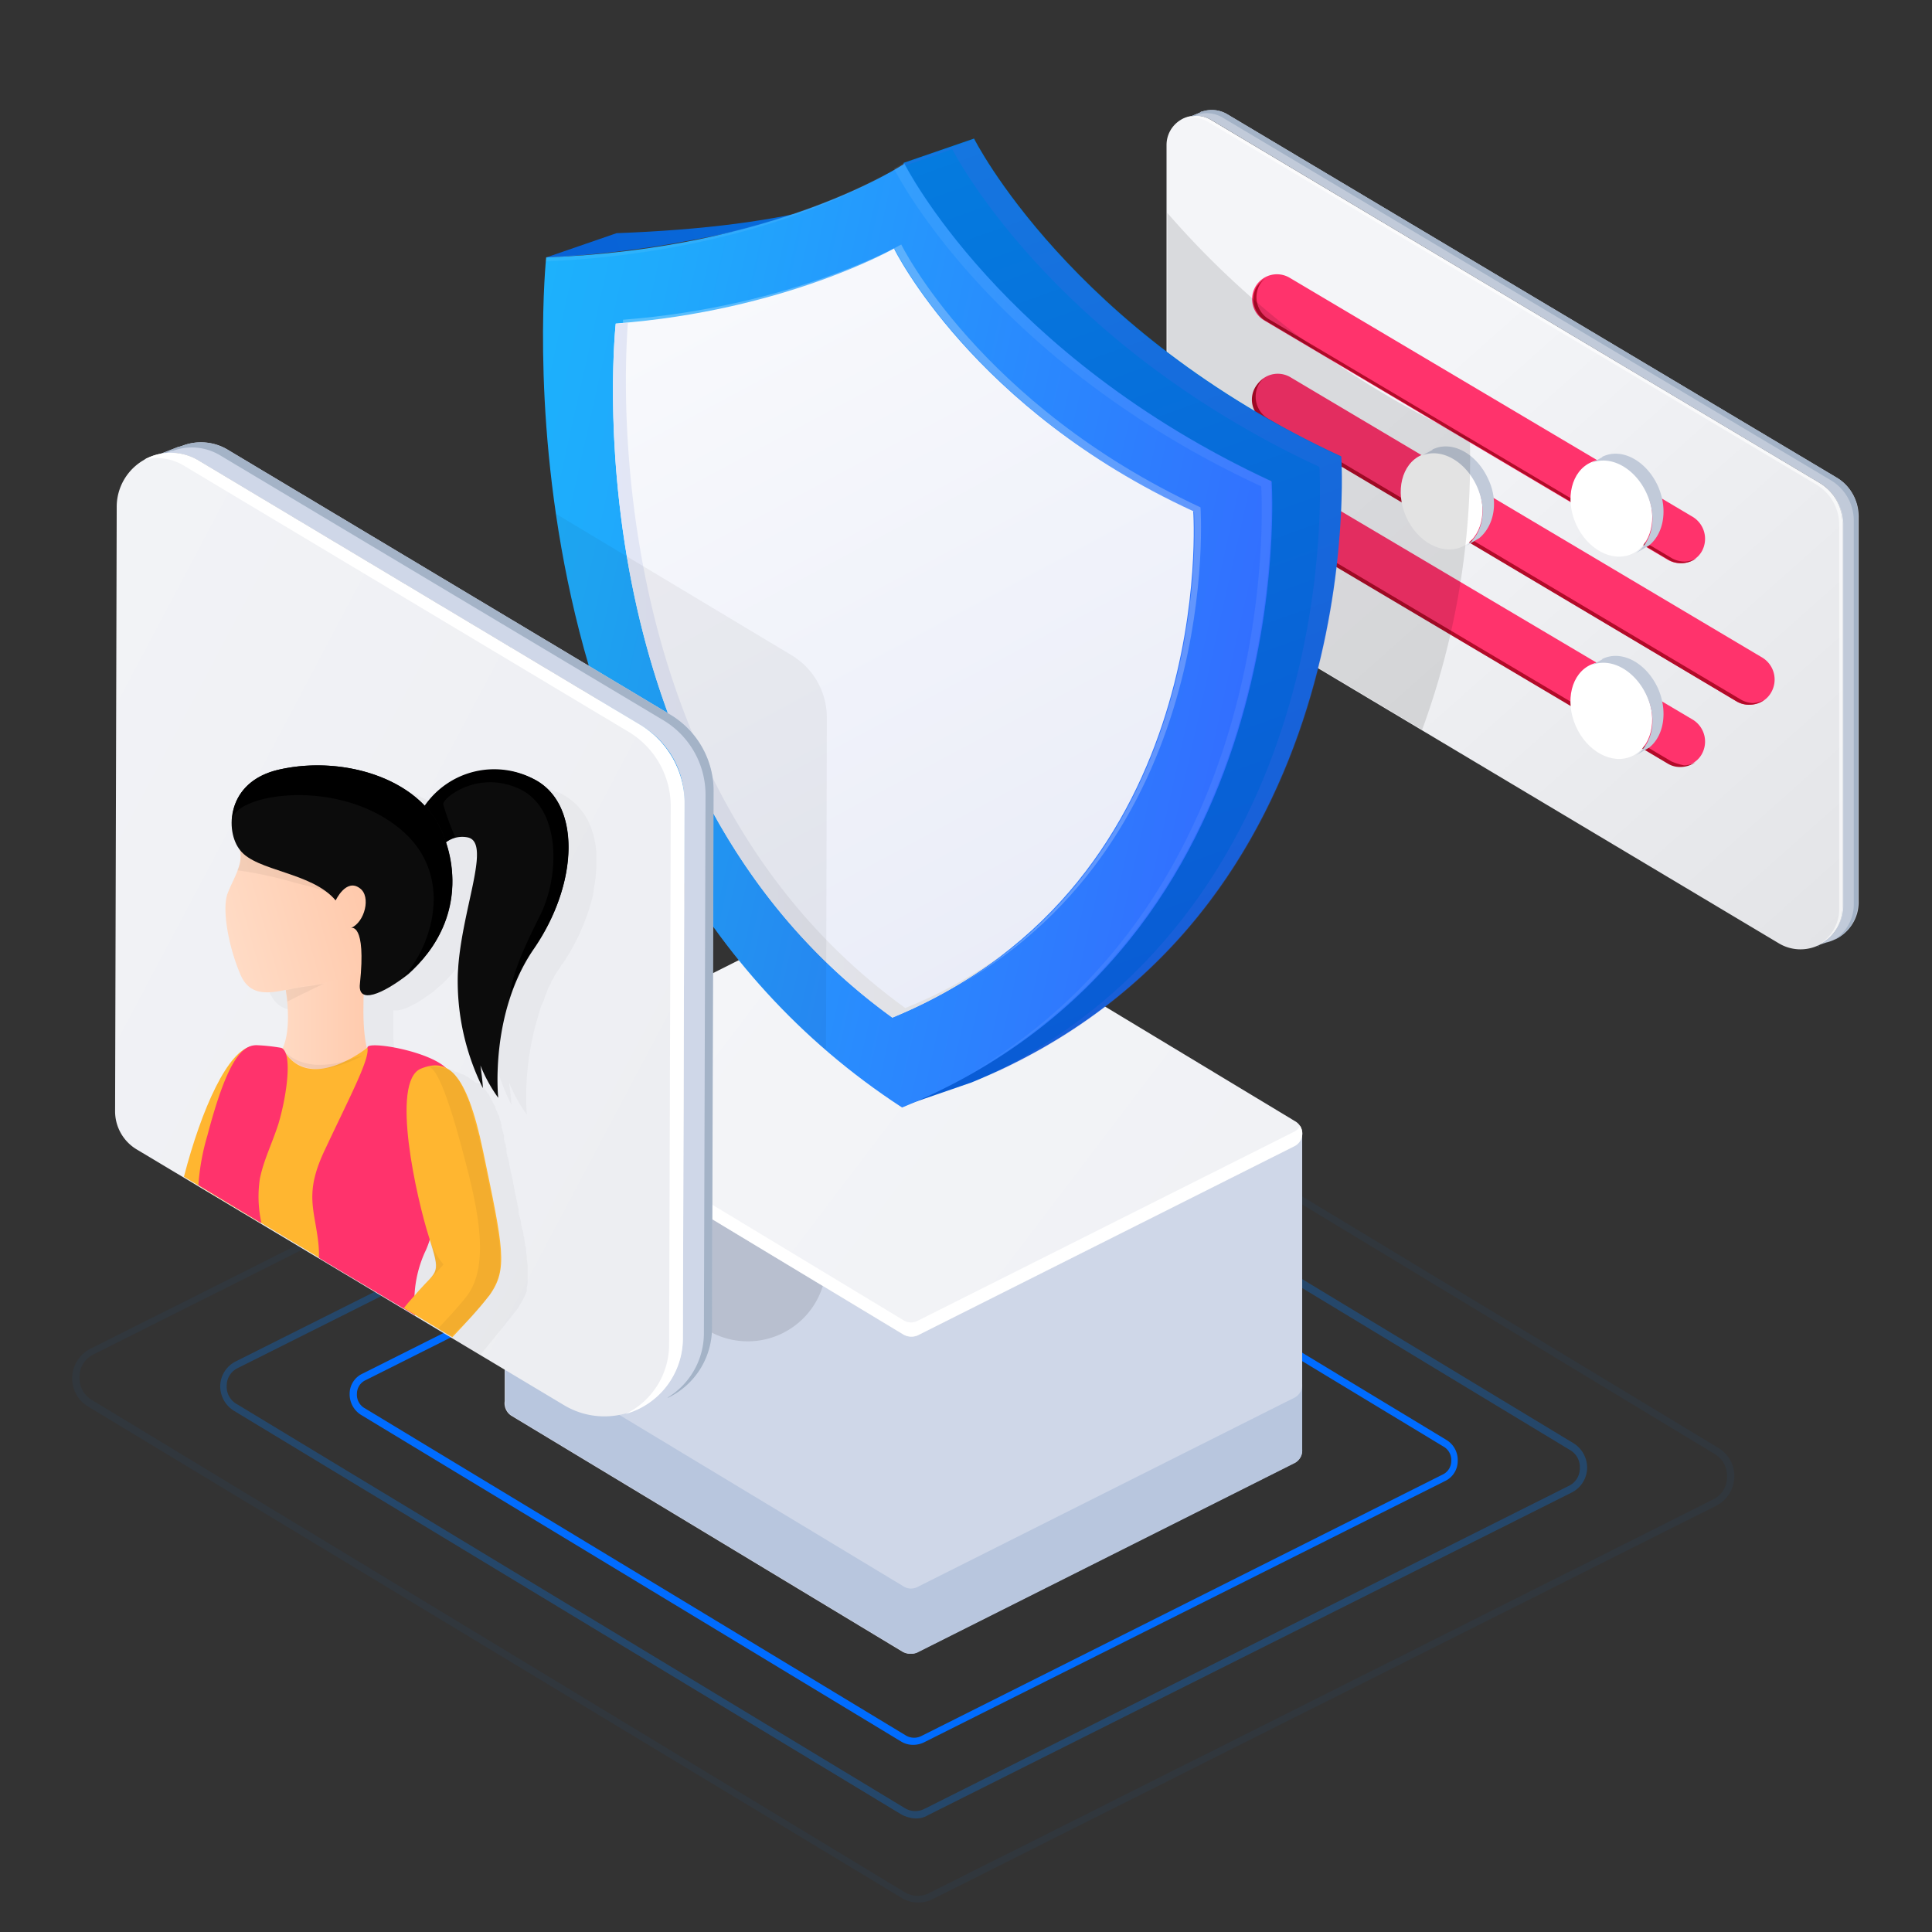 <?xml version="1.0" encoding="UTF-8"?> <svg xmlns="http://www.w3.org/2000/svg" xmlns:xlink="http://www.w3.org/1999/xlink" id="Слой_1" data-name="Слой 1" viewBox="0 0 238.87 238.87"><rect x="0" y="0" width="238.87" height="238.87" fill="#333333" stroke="none"/><defs><linearGradient id="linear-gradient" x1="208.32" y1="29.28" x2="85.01" y2="122.94" gradientTransform="matrix(1, 0, 0, -1, 0, 239.87)" gradientUnits="userSpaceOnUse"><stop offset="0" stop-color="#edeef2"></stop><stop offset="1" stop-color="#f4f5f8"></stop></linearGradient><linearGradient id="linear-gradient-2" x1="252.79" y1="98.1" x2="171.23" y2="189.83" gradientTransform="matrix(1, 0, 0, -1, 0, 239.87)" gradientUnits="userSpaceOnUse"><stop offset="0" stop-color="#dcdde0"></stop><stop offset="1" stop-color="#f4f5f8"></stop></linearGradient><linearGradient id="linear-gradient-3" x1="156.93" y1="92.3" x2="79.68" y2="307.33" gradientTransform="matrix(1, 0, 0, -1, 0, 239.87)" gradientUnits="userSpaceOnUse"><stop offset="0" stop-color="#0a56d3"></stop><stop offset="0.27" stop-color="#0864d7"></stop><stop offset="0.77" stop-color="#0388e3"></stop><stop offset="1" stop-color="#009be9"></stop></linearGradient><linearGradient id="linear-gradient-4" x1="23.26" y1="196.07" x2="227.83" y2="246.96" xlink:href="#linear-gradient-3"></linearGradient><linearGradient id="linear-gradient-5" x1="162.69" y1="149.91" x2="44.48" y2="176.27" gradientTransform="matrix(1, 0, 0, -1, 0, 239.87)" gradientUnits="userSpaceOnUse"><stop offset="0" stop-color="#3567ff"></stop><stop offset="0.28" stop-color="#2c82fe"></stop><stop offset="0.75" stop-color="#1faafc"></stop><stop offset="1" stop-color="#1ab9fb"></stop></linearGradient><linearGradient id="linear-gradient-6" x1="167.04" y1="84.62" x2="100.37" y2="208.97" gradientTransform="matrix(1, 0, 0, -1, 0, 239.87)" gradientUnits="userSpaceOnUse"><stop offset="0" stop-color="#e2e6f6"></stop><stop offset="1" stop-color="#f8f9fc"></stop></linearGradient><linearGradient id="linear-gradient-7" x1="159.32" y1="80.64" x2="92.74" y2="204.83" xlink:href="#linear-gradient-6"></linearGradient><linearGradient id="linear-gradient-8" x1="75.79" y1="156.98" x2="124.73" y2="156.98" gradientTransform="matrix(1, 0, 0, -1, 0, 239.87)" gradientUnits="userSpaceOnUse"><stop offset="0" stop-color="#e2e6f6"></stop><stop offset="1" stop-color="#e0e0e0"></stop></linearGradient><linearGradient id="linear-gradient-9" x1="130.82" y1="204.92" x2="123.7" y2="206.29" xlink:href="#linear-gradient-6"></linearGradient><linearGradient id="linear-gradient-10" x1="186.53" y1="149.71" x2="176.58" y2="151.62" xlink:href="#linear-gradient-6"></linearGradient><linearGradient id="linear-gradient-11" x1="87.65" y1="103.07" x2="-33.33" y2="167.16" xlink:href="#linear-gradient"></linearGradient><clipPath id="clip-path"><path d="M69.73,173.73,16.93,142a5.5,5.5,0,0,1-2.7-4.8l.2-74.6a6.73,6.73,0,0,1,10.1-5.8l54.8,32.8a10.74,10.74,0,0,1,5.3,9.3l-.2,66.4A9.74,9.74,0,0,1,69.73,173.73Z" style="fill:none"></path></clipPath><linearGradient id="linear-gradient-12" x1="-896.78" y1="115.88" x2="-882.25" y2="115.88" gradientTransform="translate(-848.37 239.87) rotate(180)" gradientUnits="userSpaceOnUse"><stop offset="0" stop-color="#ffc6a7"></stop><stop offset="1" stop-color="#ffdbc5"></stop></linearGradient><linearGradient id="linear-gradient-13" x1="-896.14" y1="131.07" x2="-876.42" y2="125.57" xlink:href="#linear-gradient-12"></linearGradient></defs><title>03_Why VPN</title><path d="M112.93,215.73a2.82,2.82,0,0,1-1.5-.4l-66.8-40.4a3,3,0,0,1-1.4-2.6,2.74,2.74,0,0,1,1.6-2.5l64.4-32.3a3.08,3.08,0,0,1,2.8.1l66.8,40.4a2.9,2.9,0,0,1,1.4,2.6,2.74,2.74,0,0,1-1.6,2.5l-64.4,32.3A3.08,3.08,0,0,1,112.93,215.73Zm-2.4-77.6a2.92,2.92,0,0,0-.9.2l-64.4,32.3a1.85,1.85,0,0,0-1.1,1.7,1.9,1.9,0,0,0,1,1.8h0l66.8,40.4a2,2,0,0,0,2,.1l64.4-32.3a1.85,1.85,0,0,0,1.1-1.7,1.9,1.9,0,0,0-1-1.8l-66.8-40.4A2.28,2.28,0,0,0,110.53,138.13Z" style="fill:#006cff"></path><g style="opacity:0.27"><path d="M113.23,224.83a4.07,4.07,0,0,1-1.8-.5l-82.5-49.9a3.56,3.56,0,0,1-1.7-3.1,3.47,3.47,0,0,1,1.9-3l79.6-39.9a3.5,3.5,0,0,1,3.3.1l82.5,49.9a3.56,3.56,0,0,1,1.7,3.1,3.47,3.47,0,0,1-1.9,3l-79.6,39.9A2.82,2.82,0,0,1,113.23,224.83Zm-3-95.9a2.66,2.66,0,0,0-1.2.3l-79.6,39.9a2.4,2.4,0,0,0-1.4,2.2,2.45,2.45,0,0,0,1.3,2.3h0l82.5,49.9a2.49,2.49,0,0,0,2.5.1l79.6-39.9a2.4,2.4,0,0,0,1.4-2.2,2.45,2.45,0,0,0-1.3-2.3l-82.5-49.9A2,2,0,0,0,110.23,128.93Z" style="fill:#007eff"></path></g><g style="opacity:0.05"><path d="M113.53,235.23a3.94,3.94,0,0,1-2.1-.6l-100.5-60.7h0a4.06,4.06,0,0,1-2-3.7,4.12,4.12,0,0,1,2.3-3.5l96.8-48.6a4.07,4.07,0,0,1,4,.2L212.43,179a4.06,4.06,0,0,1,2,3.7,4.12,4.12,0,0,1-2.3,3.5l-96.8,48.6A3.92,3.92,0,0,1,113.53,235.23Zm-3.6-116.7a4,4,0,0,0-1.5.3l-96.8,48.6a3.08,3.08,0,0,0-1.8,2.8,3.15,3.15,0,0,0,1.6,2.9h0l100.4,60.8a3.12,3.12,0,0,0,3.1.1l96.8-48.6a3.08,3.08,0,0,0,1.8-2.8,3.15,3.15,0,0,0-1.6-2.9L111.53,119A2.77,2.77,0,0,0,109.93,118.53Z" style="fill:#007eff"></path></g><path d="M161,179.23h0v-39.1l-98.6-6.2v39.3h0a1.84,1.84,0,0,0,.8,1.8l48.4,29.2a2,2,0,0,0,1.7.1l46.6-23.4A1.7,1.7,0,0,0,161,179.23Z" style="fill:#cfd7e8"></path><path d="M101.73,159l-38.4-23.2a1.72,1.72,0,0,1-.8-1.4v15.1l25,15A9.71,9.71,0,0,0,101.73,159Z" style="opacity:0.11;isolation:isolate"></path><path d="M63.33,135.83l48.4,29.2a2,2,0,0,0,1.7.1l46.6-23.4a1.75,1.75,0,0,0,.1-3.1l-48.4-29.2a2,2,0,0,0-1.7-.1l-46.6,23.4A1.75,1.75,0,0,0,63.33,135.83Z" style="fill:url(#linear-gradient)"></path><path d="M219.93,116.63l-74.2-44.3a3,3,0,0,1-1.5-2.6V17.93a3.62,3.62,0,0,1,5.5-3.1L225,59.73a5.82,5.82,0,0,1,2.8,5v47.4A5.19,5.19,0,0,1,219.93,116.63Z" style="fill:url(#linear-gradient-2)"></path><path d="M227,59l-75.3-44.9a3.78,3.78,0,0,0-3.1-.3h0c-.1,0-.1,0-.2.1l-1.2.5a3.71,3.71,0,0,1,2.5.4L225,59.73a5.82,5.82,0,0,1,2.8,5v47.4a5.19,5.19,0,0,1-3.2,4.8h0l1.2-.4a4.87,4.87,0,0,0,1.1-.4h0a5.06,5.06,0,0,0,2.9-4.7V64A5.61,5.61,0,0,0,227,59Z" style="fill:#c1cad9"></path><path d="M224.73,117h.1l.1-.1C224.83,116.93,224.83,116.93,224.73,117Z" style="fill:#a4b3c7"></path><path d="M227,59l-75.3-44.9a3.78,3.78,0,0,0-3.1-.3h0c-.1,0-.1,0-.2.1l-1.2.5h.3l.3-.1c.1,0,.1-.1.2-.1h0a3.78,3.78,0,0,1,3.1.3l75.3,44.9a5.82,5.82,0,0,1,2.8,5v47.4a5.22,5.22,0,0,1-2.4,4.4h0a5.06,5.06,0,0,0,2.9-4.7V64A5.33,5.33,0,0,0,227,59Z" style="fill:#a4b3c7"></path><path d="M225,59.73l-75.3-44.9a3.75,3.75,0,0,0-3.7,0,3.85,3.85,0,0,1,3.3.2l75.3,44.9a5.82,5.82,0,0,1,2.8,5v47.4a5.09,5.09,0,0,1-2.6,4.5,5.38,5.38,0,0,0,3.1-4.8V64.83A6,6,0,0,0,225,59.73Z" style="fill:#fff;opacity:0.62;isolation:isolate"></path><path d="M207.83,69.63a3.17,3.17,0,0,1-1.6-.4l-49.9-29.6a3.07,3.07,0,1,1,3.1-5.3l49.9,29.6a3.18,3.18,0,0,1,1.1,4.2A2.9,2.9,0,0,1,207.83,69.63Z" style="fill:#ff336c"></path><path d="M216.33,87.13a3.17,3.17,0,0,1-1.6-.4l-58.3-34.8a3.07,3.07,0,1,1,3.1-5.3l58.4,34.7a3.18,3.18,0,0,1,1.1,4.2A3,3,0,0,1,216.33,87.13Z" style="fill:#ff336c"></path><path d="M207.83,94.73a3.17,3.17,0,0,1-1.6-.4l-49.9-29.6a3.07,3.07,0,1,1,3.1-5.3L209.33,89a3.18,3.18,0,0,1,1.1,4.2A2.9,2.9,0,0,1,207.83,94.73Z" style="fill:#ff336c"></path><path d="M156.43,39.63l49.9,29.6a2.93,2.93,0,0,0,1.6.4,3.23,3.23,0,0,0,1.8-.6,3.26,3.26,0,0,1-1.4.4,3.17,3.17,0,0,1-1.6-.4l-49.9-29.6a3.18,3.18,0,0,1-1.1-4.2,2.7,2.7,0,0,1,.7-.8,3.84,3.84,0,0,0-1.1,1.1A3.11,3.11,0,0,0,156.43,39.63Z" style="fill:#b20b29"></path><path d="M215.13,86.43l-58.4-34.7a3.18,3.18,0,0,1-1.1-4.2,2.7,2.7,0,0,1,.7-.8,3.84,3.84,0,0,0-1.1,1.1,3,3,0,0,0,1.1,4.2l58.4,34.7a2.93,2.93,0,0,0,1.6.4,3.23,3.23,0,0,0,1.8-.6,3.26,3.26,0,0,1-1.4.4A3.32,3.32,0,0,1,215.13,86.43Z" style="fill:#b20b29"></path><path d="M206.63,94.13l-49.9-29.6a3.18,3.18,0,0,1-1.1-4.2,2.7,2.7,0,0,1,.7-.8,3.84,3.84,0,0,0-1.1,1.1,3,3,0,0,0,1.1,4.2l49.9,29.6a2.93,2.93,0,0,0,1.6.4,3.23,3.23,0,0,0,1.8-.6,3.26,3.26,0,0,1-1.4.4A7.49,7.49,0,0,1,206.63,94.13Z" style="fill:#b20b29"></path><ellipse cx="199.23" cy="62.82" rx="4.8" ry="6.2" transform="translate(-8.4 85.82) rotate(-23.82)" style="fill:#fff"></ellipse><path d="M205,60.13c-1.4-3.1-4.4-4.8-6.8-3.7a.1.1,0,0,0-.1.1h0l-1.3.7c2.4-1,5.4.7,6.8,3.8s.6,6.1-1.4,7.4h0l1.7-1h0C205.73,65.93,206.23,62.93,205,60.13Z" style="fill:#c1cad9"></path><ellipse cx="178.24" cy="61.93" rx="4.8" ry="6.2" transform="translate(-9.83 77.27) rotate(-23.82)" style="fill:#fff"></ellipse><path d="M184,59.23c-1.4-3.1-4.4-4.8-6.8-3.7a.1.1,0,0,0-.1.1h0l-1.3.7c2.4-1,5.4.7,6.8,3.8s.6,6.1-1.4,7.4h0l1.7-1h0C184.73,65,185.33,62,184,59.23Z" style="fill:#c1cad9"></path><ellipse cx="199.22" cy="87.83" rx="4.8" ry="6.2" transform="translate(-18.5 87.95) rotate(-23.82)" style="fill:#fff"></ellipse><path d="M205,85.13c-1.4-3.1-4.4-4.8-6.8-3.7a.1.1,0,0,0-.1.1h0l-1.3.7c2.4-1,5.4.7,6.8,3.8s.6,6.1-1.4,7.4h0l1.7-1h0C205.73,91,206.23,87.93,205,85.13Z" style="fill:#c1cad9"></path><path d="M181.73,54.23a109.43,109.43,0,0,1-37.4-27.9v43.4a3,3,0,0,0,1.5,2.6l30,17.9A96.93,96.93,0,0,0,181.73,54.23Z" style="opacity:0.11;isolation:isolate"></path><path d="M157.13,59.43s3.9,57.1-45.7,77.4l8.7-3c49.6-20.3,45.7-77.4,45.7-77.4-33.5-15.5-45.4-39.3-45.4-39.3l-8.7,3-.3,23.8s13.9,18.2,14.9,17.7,29.7-2.2,29.7-2.2" style="fill:url(#linear-gradient-3)"></path><g style="opacity:0.22"><path d="M112.13,136.63c.5-.2.9-.4,1.4-.6-.7.3-1.3.6-2,.9Z" style="fill:#4f63e5"></path><path d="M165.83,56.53c-33.5-15.5-45.4-39.3-45.4-39.3l-8.7,3v.3l6-2.1s11.9,23.7,45.4,39.3c0,0,3.7,53.4-41,75.3C169.73,112,165.83,56.53,165.83,56.53Z" style="fill:#4f63e5"></path></g><path d="M76.23,28.83l-8.7,3c3-.1,5.8-.4,8.6-.7,2.4-.3,4.8-.6,7-1,8.3-1.5,15.1-2.9,20.1-4.9C95.93,27.33,86.83,28.43,76.23,28.83Z" style="fill:url(#linear-gradient-4)"></path><path d="M111.83,20.23s-15.5,10.5-44.3,11.6c0,0-7.6,71.5,44,105.1,49.6-20.3,45.7-77.4,45.7-77.4C123.63,43.93,111.83,20.23,111.83,20.23Z" style="fill:url(#linear-gradient-5)"></path><path d="M148.43,62.73c-27.3-12.7-37-32.5-37-32.5s-13.5,7.7-34.4,9.3V40c20.5-1.7,33.6-9.2,33.6-9.2s9.7,19.8,37,32.5c0,0,2.8,39.8-29.4,58.7C151.33,103.33,148.43,62.73,148.43,62.73Z" style="opacity:0.26;isolation:isolate;fill:url(#linear-gradient-6)"></path><path d="M110.53,30.73S97,38.43,76.13,40c0,0-6.2,56.6,34.2,85.8,40.5-16.6,37.2-62.6,37.2-62.6C120.23,50.63,110.53,30.73,110.53,30.73Z" style="fill:url(#linear-gradient-7)"></path><path d="M111.93,124.63c-37.1-26.8-34.9-76.7-34.3-84.7-.5,0-1,.1-1.5.1,0,0-6.2,56.6,34.2,85.8a60.62,60.62,0,0,0,14.4-8.4A56.1,56.1,0,0,1,111.93,124.63Z" style="fill:url(#linear-gradient-8)"></path><g style="opacity:0.07"><path d="M109.83,21.33c-5,2.8-19.5,9.6-42.3,10.4a2.8,2.8,0,0,1-.1.6C91.93,31.23,106.53,23.43,109.83,21.33Z" style="fill:url(#linear-gradient-9)"></path><path d="M157.13,59.43c-33.5-15.5-45.4-39.3-45.4-39.3a8.6,8.6,0,0,1-1.2.7c.4.9,12.4,24,45.4,39.3,0,0,3.4,49.6-36.3,72.8C160.63,110,157.13,59.43,157.13,59.43Z" style="fill:url(#linear-gradient-10)"></path></g><path d="M160,172.83l-46.6,23.4a1.73,1.73,0,0,1-1.7-.1l-48.4-29.2a1.68,1.68,0,0,1-.8-1.8h0v8.1h0a1.84,1.84,0,0,0,.8,1.8l48.4,29.2a2,2,0,0,0,1.7.1l46.6-23.4a1.76,1.76,0,0,0,1-1.7h0v-8.1h0A1.76,1.76,0,0,1,160,172.83Z" style="fill:#b8c6de"></path><path d="M160,139.93l-46.6,23.4a1.73,1.73,0,0,1-1.7-.1L63.33,134a1.7,1.7,0,0,1-.6-.6,1.69,1.69,0,0,0,.6,2.4l48.4,29.2a2,2,0,0,0,1.7.1l46.6-23.4a1.74,1.74,0,0,0,.7-2.5A1.58,1.58,0,0,1,160,139.93Z" style="fill:#fff"></path><g style="opacity:0.05"><path d="M97.73,80.93l-29-17.4c3,20.7,11.4,47.3,33.4,66.3l.1-41.1A9,9,0,0,0,97.73,80.93Z"></path></g><path d="M83,88.43l-54.8-32.8a6.44,6.44,0,0,0-5.7-.5h0c-.1,0-.2.1-.4.1l-2.3.9a6.62,6.62,0,0,1,4.7.8l54.8,32.8a10.74,10.74,0,0,1,5.3,9.3l-.2,66.4a9.49,9.49,0,0,1-5.9,8.9h0l2.2-.8a10.66,10.66,0,0,0,1.9-.7h0a9.57,9.57,0,0,0,5.4-8.7l.2-66.4A11,11,0,0,0,83,88.43Z" style="fill:#cfd7e8"></path><path d="M83,88.43l-54.8-32.8a6.44,6.44,0,0,0-5.7-.5h0c-.1,0-.2.1-.4.1l-2.3.9a1.27,1.27,0,0,0,.6-.1l.6-.2c.1-.1.2-.1.4-.1h0a6.79,6.79,0,0,1,5.7.5L81.93,89a10.74,10.74,0,0,1,5.3,9.3l-.2,66.4a9.33,9.33,0,0,1-4.5,8.1h.1a9.57,9.57,0,0,0,5.4-8.7l.2-66.4A11,11,0,0,0,83,88.43Z" style="fill:#a4b3c7"></path><path d="M79.33,89.73l-54.8-32.8a6.68,6.68,0,0,0-10.1,5.8l-.2,74.6a5.5,5.5,0,0,0,2.7,4.8l52.8,31.6a9.7,9.7,0,0,0,14.7-8.3l.2-66.4A11.33,11.33,0,0,0,79.33,89.73Z" style="fill:url(#linear-gradient-11)"></path><path d="M79.33,89.73l-54.8-32.8a6.69,6.69,0,0,0-6.7-.1,6.44,6.44,0,0,1,5,.8l54.8,32.8a10.74,10.74,0,0,1,5.3,9.3l-.2,66.4a9.57,9.57,0,0,1-5.4,8.7,9.71,9.71,0,0,0,7.1-9.3l.2-66.4A11.36,11.36,0,0,0,79.33,89.73Z" style="fill:#fff"></path><g style="clip-path:url(#clip-path)"><path d="M63.83,162a2.09,2.09,0,0,0,.4-.6,8.26,8.26,0,0,0,.7-1.3.35.35,0,0,1,.1-.2.9.9,0,0,0,.1-.5v-.2a3.08,3.08,0,0,0,.1-1v-1.7c0-.3-.1-.7-.1-1s-.1-.7-.1-1.1a.76.76,0,0,0-.1-.4c0-.3-.1-.5-.1-.8s-.1-.3-.1-.5a1.88,1.88,0,0,0-.2-.8c0-.2-.1-.4-.1-.6s-.1-.6-.2-.9-.1-.4-.1-.6-.1-.7-.2-1.1c0-.2-.1-.4-.1-.6-.1-.4-.2-.9-.3-1.4,0-.2-.1-.4-.1-.6-.1-.6-.3-1.2-.4-1.9-.1-.3-.1-.6-.2-.9a.37.37,0,0,0-.1-.3c0-.2-.1-.4-.1-.6h0v-.3c0-.2-.1-.3-.1-.5s-.1-.2-.1-.3-.1-.3-.1-.4v-.4c0-.1-.1-.3-.1-.4s-.1-.2-.1-.3-.1-.3-.1-.4v-.2h0c0-.1-.1-.2-.1-.4s-.1-.2-.1-.3-.1-.2-.1-.4,0-.1-.1-.2h0c-.1-.2-.1-.3-.2-.5s-.1-.1-.1-.2-.1-.2-.1-.3h0v-.1a.1.1,0,0,0-.1-.1.35.35,0,0,0-.1-.2c0-.1-.1-.1-.1-.2s-.1-.1-.1-.2h0a.1.1,0,0,0-.1-.1v-.1c0-.1-.1-.1-.1-.2s-.1-.1-.1-.2a.1.1,0,0,0-.1-.1v-.1a.1.1,0,0,0-.1-.1h0l-.1-.1c0-.1-.1-.1-.1-.2l-.1-.1-.1-.1v-.1h0l-.1-.1-.5-.5h0c-.1,0-.1-.1-.2-.1h-.3a2.18,2.18,0,0,0-.5-.4c-.1,0-.1-.1-.2-.1a1.38,1.38,0,0,0-.4-.3c-.1,0-.1-.1-.2-.1a.76.76,0,0,0-.5-.2c-.1,0-.1-.1-.2-.1a1.69,1.69,0,0,0-.5-.2c-.1,0-.1,0-.2-.1a1.42,1.42,0,0,0-.6-.2h-.1a1.85,1.85,0,0,0-.7-.2h-.1c-.3-.1-.5-.1-.8-.2h0c-.3-.1-.5-.1-.8-.2h0c-2.1-.5-4-.5-4-.1a18.69,18.69,0,0,1-.4-4.5v-2.1c.9.2,2.6-.6,4.4-1.9h0a7,7,0,0,0,1-.8,12,12,0,0,0,1.2-1.1h0a14.34,14.34,0,0,0,4.2-9.6v-.1a17.51,17.51,0,0,0-.8-5.3h0a2.19,2.19,0,0,1,.5-.3h.1a1.42,1.42,0,0,1,.6-.2h0a3.75,3.75,0,0,1,1.5,0c3.1.6-.9,9.2-1.2,17a29.73,29.73,0,0,0,3.1,14c0-.7-.3-2.8-.3-2.8a18.33,18.33,0,0,0,2.2,4,34.48,34.48,0,0,1,1.6-12.8,4.87,4.87,0,0,1,.4-1.1,1.42,1.42,0,0,0,.2-.6,10.37,10.37,0,0,0,.4-1c.1-.3.3-.5.4-.8s.3-.5.4-.8c.3-.5.6-.9.9-1.4a.1.1,0,0,1,.1-.1,26.06,26.06,0,0,0,3.6-7.8,7.58,7.58,0,0,0,.3-1.6,15.26,15.26,0,0,0,.3-3v-1.4a10.89,10.89,0,0,0-.5-2.6,7.73,7.73,0,0,0-3.7-4.6,15.25,15.25,0,0,0-2.5-.9,10.47,10.47,0,0,0-3.5-.2,11.8,11.8,0,0,0-2,.4l-.9.3a8.27,8.27,0,0,0-1.6.9c-.2.2-.5.3-.7.5a7.56,7.56,0,0,0-2.2,2.3h0c-4.1-4.3-11.6-6-17.9-4.6a5,5,0,0,0-1.3.4c-.1,0-.2.1-.4.2a3,3,0,0,0-.8.4c-.1.1-.2.1-.4.2a2.65,2.65,0,0,0-.6.5c-.1.1-.2.1-.3.2a4.62,4.62,0,0,0-.7.7h0c-.2.3-.4.5-.6.8a.37.37,0,0,0-.1.3l-.3.6c0,.1-.1.2-.1.3s-.1.4-.2.6a.37.37,0,0,1-.1.3,2.77,2.77,0,0,0-.1.9h0a5.7,5.7,0,0,0,1,3.8h0a1.7,1.7,0,0,1,.1.7v.7a.76.76,0,0,1-.1.4.37.37,0,0,1-.1.3c0,.1-.1.3-.1.4-.4,1-.9,2-1.3,3.1-.7,1.9.1,6.5,1.6,10,1.1,2.5,3.1,2.4,5.5,1.9h0c.1.5.1.9.2,1.4.4,4.1-.6,5.8-.6,5.8h-.2c-.1,0-.1-.1-.2-.1h-.4c-.2,0-.3-.1-.5-.1h-.7a7.17,7.17,0,0,1-1.3-.1h-.6a1.34,1.34,0,0,1-.5.1c-2.7,1.2-5.5,7.4-7.5,14.9h0c-.1.4-.2.8-.3,1.3l33.1,19.8h0C60.83,165.73,62.43,163.83,63.83,162Zm-6.6-3.6v.7a.35.35,0,0,1-.1.2h0c0,.1-.1.1-.1.2a.1.1,0,0,1-.1.1c0,.1-.1.1-.1.2l-.1.1a17.36,17.36,0,0,0-1.6,1.8,2.18,2.18,0,0,0-.4.5v-.9a11.86,11.86,0,0,1,1.1-4.2.35.35,0,0,1,.1-.2c.1-.1.1-.3.2-.5a1.42,1.42,0,0,0,.2-.6c.1-.2.1-.3.2-.5,0,.2.1.3.1.4s0,.1.1.2a.9.9,0,0,1,.1.5c0,.1,0,.1.1.2a1.09,1.09,0,0,1,.1.5h0c0,.2.1.3.1.4v.5c.1.1.1.2.1.4Z" style="opacity:0.03;isolation:isolate"></path><path d="M31.23,129.33c-3,.4-6.3,7.7-8.5,16.2l9.4,5.6,4.2-6.4Z" style="fill:#ffb630"></path><path d="M34.93,129.63s1.2-2,.4-7.2-2.4-11.7-.7-11.6,10.2,8.5,10.4,9.1-.1.9-.1,5.1c0,8.7,3.4,8.5,3.4,8.5l-9.8,3.6-4.2-4.8Z" style="fill:url(#linear-gradient-12)"></path><path d="M52.53,99.63A10.67,10.67,0,0,1,66,96.33c5.9,3,5.5,13,0,21s-4.4,18.4-4.4,18.4a18.33,18.33,0,0,1-2.2-4s.3,2.1.3,2.8a29.73,29.73,0,0,1-3.1-14c.3-7.8,4.3-16.4,1.2-17a3.35,3.35,0,0,0-3.9,2.5l-3-.4Z" style="fill:#0c0c0c"></path><path d="M66,96.33a10.44,10.44,0,0,0-13.5,3.3l-1.6,6,3,.4a3.48,3.48,0,0,1,2.4-2.5,30.87,30.87,0,0,1-1.5-4.1c-.1-.7,4.2-4.3,9.4-1.9s5,10.8,2.6,15.6c-1.9,3.8-3.5,7.2-3.8,10.2a21.63,21.63,0,0,1,3-6.1C71.53,109.33,71.93,99.33,66,96.33Z"></path><path d="M53.93,146.13c-.2-4.5,1.3-14,1.3-14a29.3,29.3,0,0,0-9.8-2.6s-7.3,5.9-10.5.1h-3.6c-1.9,0,.2,5.5-2.7,12.5a39.61,39.61,0,0,1-2.8,5.2l22.7,13.6a.6.6,0,0,1,.1-.4C49.83,154.63,54.13,150.53,53.93,146.13Z" style="fill:#ffb630"></path><path d="M34.93,129.63c.1.2,1.1,1.7,3.9,2a11.09,11.09,0,0,0,4.9-.8,6,6,0,0,1,1.1-.3C42.13,131.93,37.23,133.73,34.93,129.63Z" style="opacity:0.05;isolation:isolate"></path><path d="M38.13,121.93c.7-.1,1.3-.2,1.9-.3-.9.4-3.1,1.5-4.5,2.2a7.84,7.84,0,0,0-.2-1.4A27.41,27.41,0,0,1,38.13,121.93Z" style="opacity:0.05;isolation:isolate"></path><path d="M29.63,105c.5,1.9-.8,3.6-1.5,5.5s.1,6.5,1.6,10,4.9,1.9,8.4,1.3a19.59,19.59,0,0,0,8.1-2.6c3.8-1.9,6.7-10.2,6.2-10.6s-8.2-7-9.2-7.3-7,0-7,0Z" style="fill:url(#linear-gradient-13)"></path><path d="M29.63,105c2,2.5,8.5,2.7,11.5,5.9-1.1-1.1-3.2-1.3-5.5-2a49.4,49.4,0,0,0-6.3-1.3h0A3.36,3.36,0,0,0,29.63,105Z" style="opacity:0.05;isolation:isolate"></path><path d="M52.53,154.83c1.8-3.5,4.8-20.5,2.7-22.7s-9.9-3.5-9.8-2.6c.3,1.4-2.1,5.9-5.2,12.5-2.6,5.4-1.4,7.3-.9,11.4a13.42,13.42,0,0,1,.1,2.1l11.9,7.1A14.81,14.81,0,0,1,52.53,154.83Z" style="fill:#ff336c"></path><path d="M59.73,142.33c-2.1-10.1-4.5-11.5-7.7-10.2-3.8,1.6-.5,16.1,1,20.8s1.1,4-1.3,6.7c-.4.5-1.1,1.2-1.8,2.1l6,3.6c1.6-1.7,3.2-3.4,4.6-5.2C62.83,156.93,62.23,154.33,59.73,142.33Z" style="fill:#ffb630"></path><path d="M58.83,162.23c.6-.7,1.1-1.4,1.6-2a2.09,2.09,0,0,0,.4-.6l.3-.6a7.58,7.58,0,0,0,.6-1.6,3.75,3.75,0,0,0,.1-1.1v-.8a12.75,12.75,0,0,0-.1-1.9c-.3-2.5-1-5.9-2.1-11.2-.1-.3-.1-.6-.2-.9a.37.37,0,0,0-.1-.3c0-.2-.1-.4-.1-.6a.37.37,0,0,0-.1-.3c0-.2-.1-.3-.1-.5s-.1-.2-.1-.3-.1-.3-.1-.4-.1-.2-.1-.3-.1-.3-.1-.4-.1-.2-.1-.3-.1-.3-.1-.4-.1-.2-.1-.3-.1-.2-.1-.4-.1-.2-.1-.3-.1-.2-.1-.4-.1-.1-.1-.2-.1-.3-.2-.5-.1-.1-.1-.2-.1-.2-.1-.3a4917165483534,4917165483534,0,0,1-.2-.4c0-.1-.1-.1-.1-.2s-.1-.1-.1-.2-.1-.1-.1-.2-.1-.1-.1-.2-.1-.1-.1-.2a.1.1,0,0,0-.1-.1c0-.1-.1-.1-.1-.2l-.1-.1c0-.1-.1-.1-.1-.2l-.1-.1c0-.1-.1-.1-.1-.2h0a2.65,2.65,0,0,0-.6-.5h0c-.1,0-.1-.1-.2-.1h-.1c-.1,0-.1-.1-.2-.1H55c-.1,0-.1-.1-.2-.1h-.1c-.1,0-.1,0-.2-.1h-.3a3.3,3.3,0,0,0-1.4,0h0c1.5-.5,3.7,7.6,5,12.7s2.7,11.8,0,15.5c-.9,1.2-2.3,2.7-3.8,4.3l1.6,1,1.2-1.2C57.63,163.53,58.23,162.83,58.83,162.23Z" style="opacity:0.05;isolation:isolate"></path><path d="M55,103.73c-2.4-7.3-12.3-10.4-20.4-8.6-6.7,1.5-6.8,7.7-4.9,10,2,2.6,8.9,2.7,11.8,6.2,0,0,1.3-2.8,3-1.5,1.4,1,.6,4.2-1.1,4.9,0,0,1.9-.7,1.1,6.9-.3,2.6,2.8,1.3,6-1.2C53.63,117.63,57.83,112,55,103.73Z" style="fill:#0c0c0c"></path><path d="M55,103.73c-2.4-7.3-12.3-10.4-20.4-8.6-4.2.9-5.8,3.7-5.9,6.2.5-3.2,13-5.2,20.7,1.1s3.1,16.3,0,18.7a7,7,0,0,0,1-.8A14.65,14.65,0,0,0,55,103.73Z"></path><path d="M53.13,158.13c1-1.1,1-1.6-.1-5.1a9.77,9.77,0,0,0,1.8,3.3A19.84,19.84,0,0,1,53.13,158.13Z" style="opacity:0.05;isolation:isolate"></path><path d="M32.13,145.73c.5-2.4,1.5-4.3,2.3-6.8,1.1-3.7,1.8-9.2.2-9.4a23.1,23.1,0,0,0-2.8-.3c-2-.1-3.8,2.1-6.2,11.2a28.31,28.31,0,0,0-1.1,6.1l7.8,4.7A14.92,14.92,0,0,1,32.13,145.73Z" style="fill:#ff336c"></path></g></svg> 